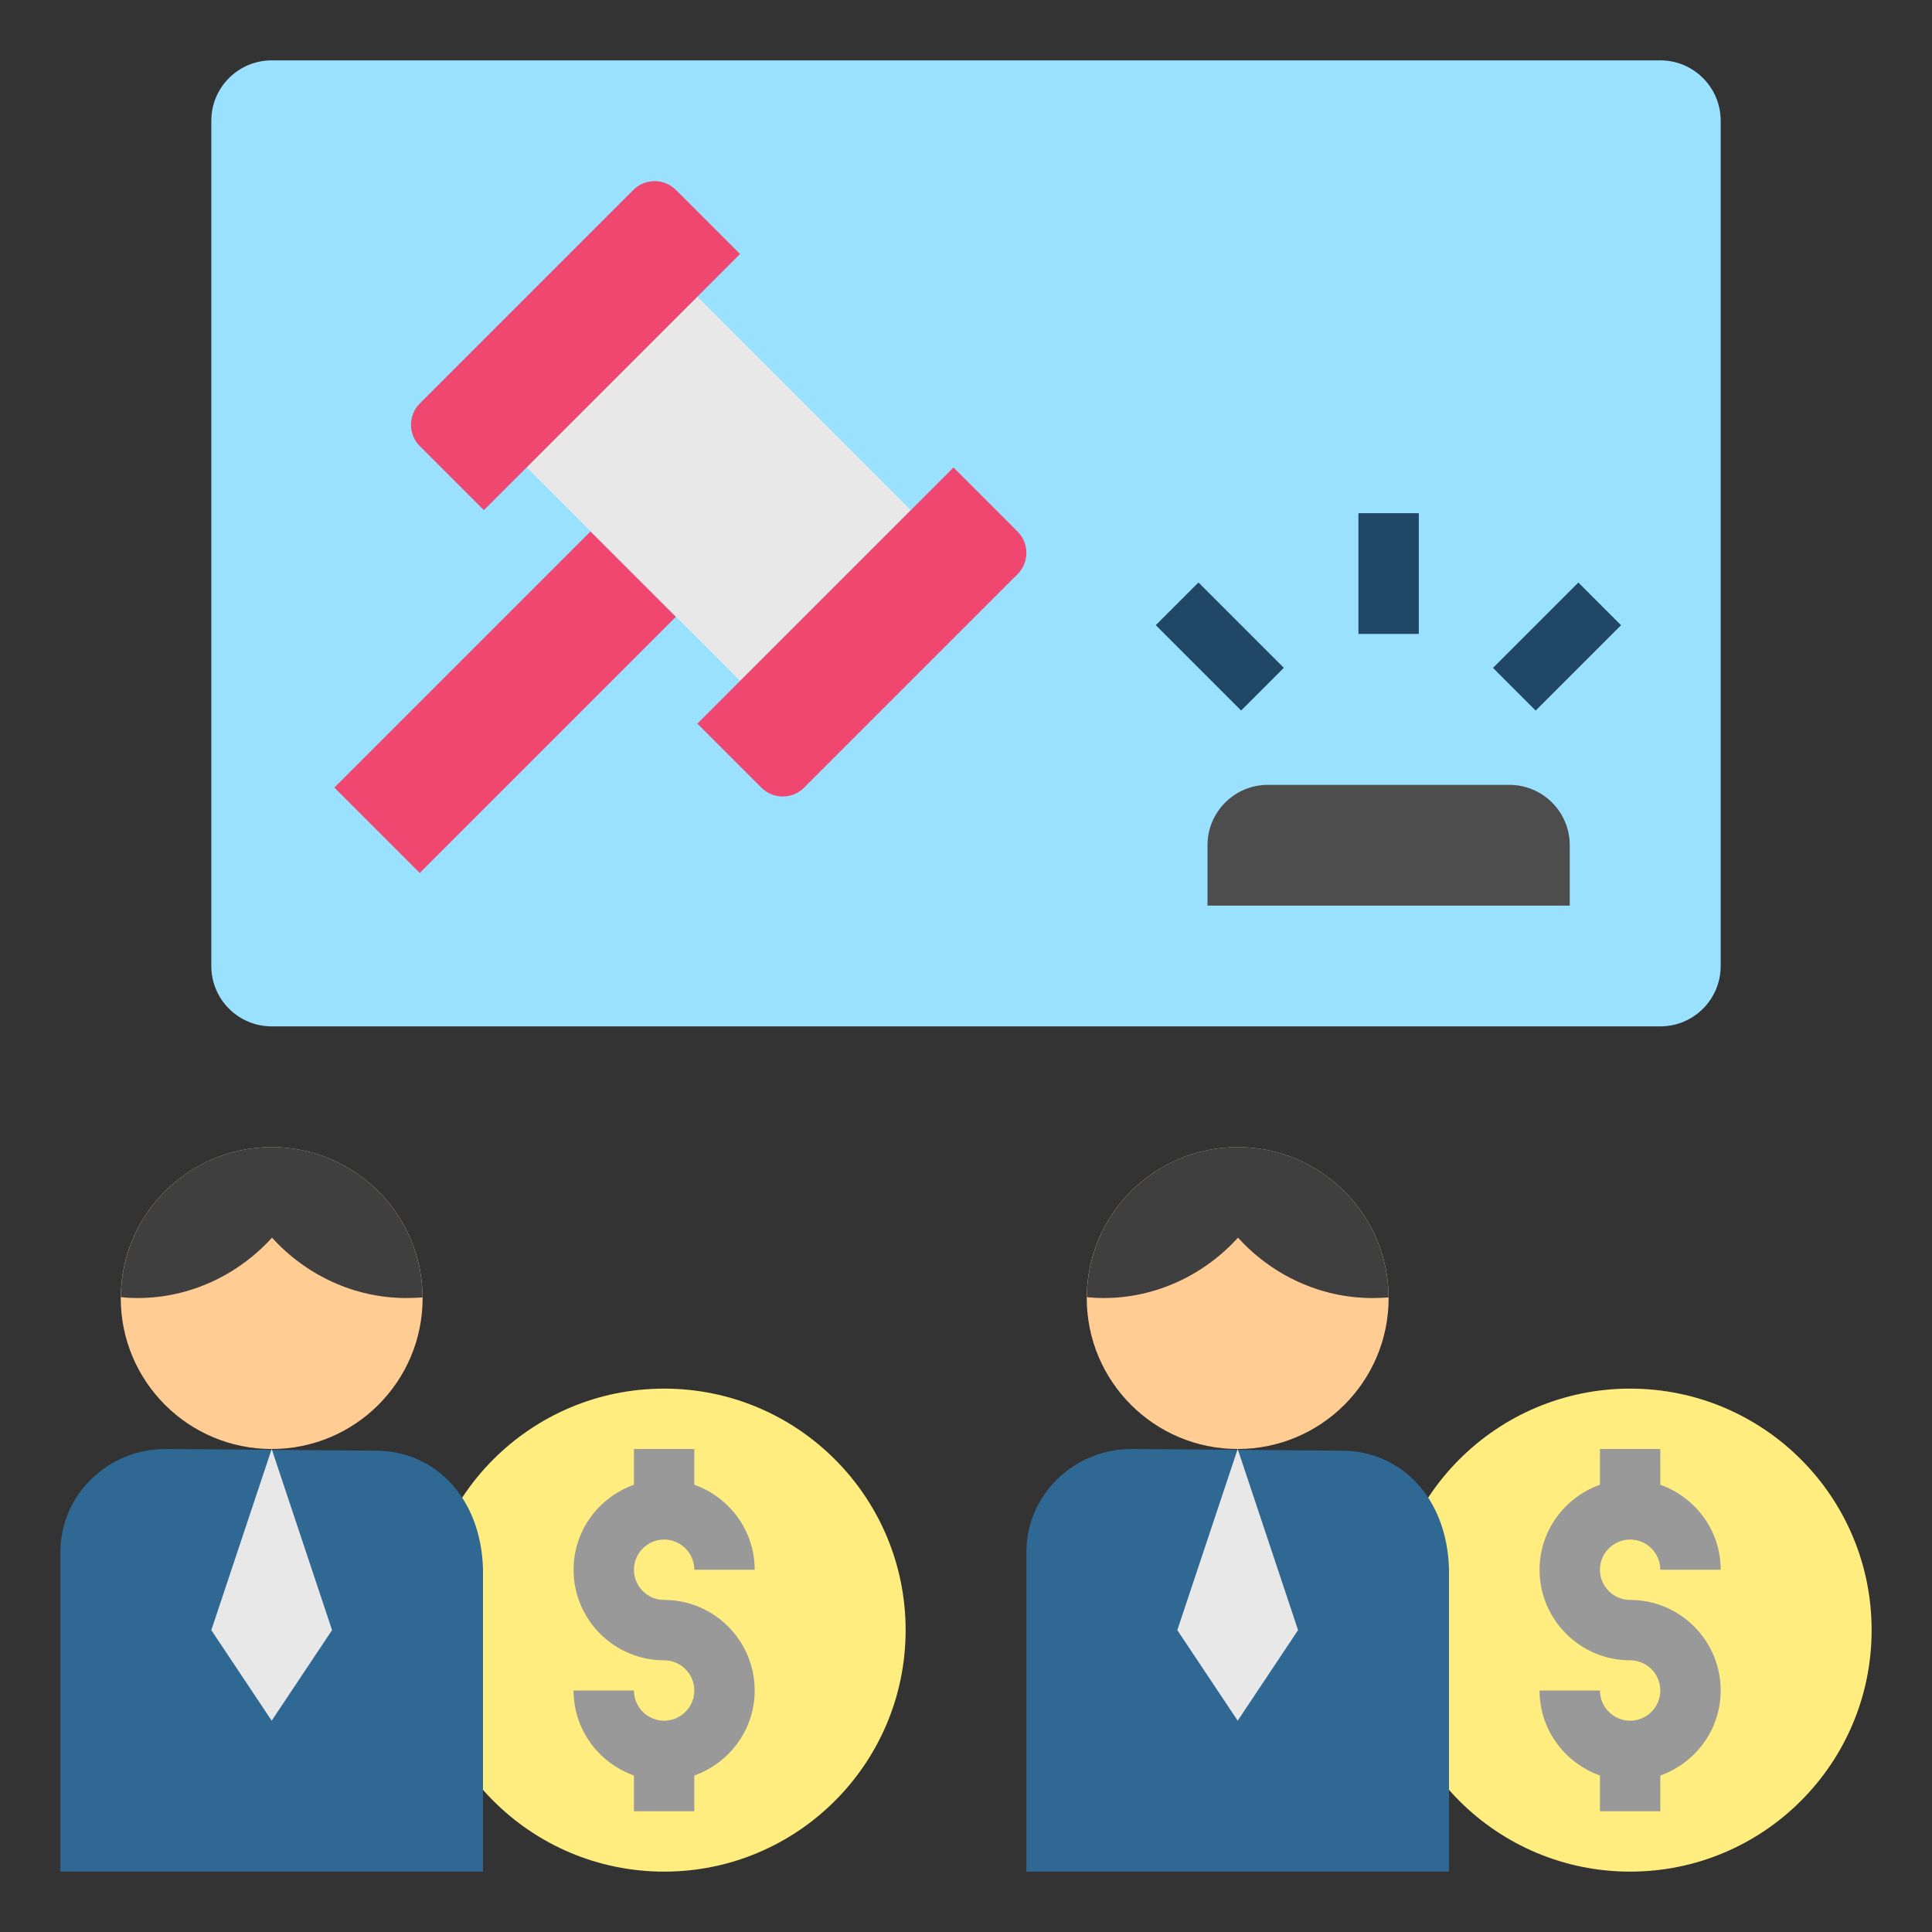 <?xml version="1.0" encoding="UTF-8"?> <svg xmlns="http://www.w3.org/2000/svg" id="Layer_1_1_" viewBox="0 0 64 64"><rect x="0" y="0" width="64" height="64" fill="#333333" stroke="none"/><path d="m55 34h-46c-1.105 0-2-.895-2-2v-28c0-1.105.895-2 2-2h46c1.105 0 2 .895 2 2v28c0 1.105-.895 2-2 2z" fill="#99e1ff"></path><path d="m52 30h-12v-2c0-1.105.895-2 2-2h8c1.105 0 2 .895 2 2z" fill="#4d4d4d"></path><path d="m18.808 12.192h10v8h-10z" fill="#e8e8e8" transform="matrix(.707 .707 -.707 .707 18.423 -12.092)"></path><g fill="#ef476f"><path d="m33.707 17.607-2.121-2.121-8.485 8.485 2.121 2.121c.391.391 1.024.391 1.414 0l7.071-7.071c.391-.391.391-1.024 0-1.414z"></path><path d="m16.029 16.899 8.485-8.485-2.121-2.121c-.391-.391-1.024-.391-1.414 0l-7.071 7.071c-.391.391-.391 1.024 0 1.414z"></path><path d="m10.737 21.263h12v4h-12z" transform="matrix(.707 -.707 .707 .707 -11.548 18.648)"></path></g><circle cx="22" cy="54" fill="#ffed80" r="8"></circle><path d="m12.482 48.056-6.969-.056c-1.936-.015-3.513 1.519-3.513 3.417v10.583h14v-10.017c-.062-2.386-1.605-3.912-3.518-3.927z" fill="#2e6893"></path><path d="m9 48-2 6 2 3 2-3z" fill="#e8e8e8"></path><circle cx="9" cy="43" fill="#ffcd94" r="5"></circle><path d="m9.01 41c1.12 1.23 2.71 2 4.46 2 .179 0 .359-.01.528-.02-.011-2.752-2.243-4.98-4.998-4.98-2.751 0-4.981 2.223-4.997 4.97.179.02.358.03.547.03 1.75 0 3.34-.77 4.46-2z" fill="#3f3f3f"></path><path d="m22 53c-.551 0-1-.449-1-1s.449-1 1-1 1 .449 1 1h2c0-1.302-.839-2.402-2-2.816v-1.184h-2v1.184c-1.161.414-2 1.514-2 2.816 0 1.654 1.346 3 3 3 .551 0 1 .449 1 1s-.449 1-1 1-1-.449-1-1h-2c0 1.302.839 2.402 2 2.816v1.184h2v-1.184c1.161-.414 2-1.514 2-2.816 0-1.654-1.346-3-3-3z" fill="#999"></path><circle cx="54" cy="54" fill="#ffed80" r="8"></circle><path d="m44.482 48.056-6.969-.056c-1.936-.015-3.513 1.519-3.513 3.417v10.583h14v-10.017c-.062-2.386-1.605-3.912-3.518-3.927z" fill="#2e6893"></path><path d="m41 48-2 6 2 3 2-3z" fill="#e8e8e8"></path><circle cx="41" cy="43" fill="#ffcd94" r="5"></circle><path d="m41.01 41c1.12 1.23 2.71 2 4.46 2 .179 0 .359-.01.528-.02-.011-2.752-2.243-4.98-4.998-4.98-2.751 0-4.981 2.223-4.997 4.97.179.02.358.03.547.03 1.75 0 3.34-.77 4.46-2z" fill="#3f3f3f"></path><path d="m54 53c-.551 0-1-.449-1-1s.449-1 1-1 1 .449 1 1h2c0-1.302-.839-2.402-2-2.816v-1.184h-2v1.184c-1.161.414-2 1.514-2 2.816 0 1.654 1.346 3 3 3 .551 0 1 .449 1 1s-.449 1-1 1-1-.449-1-1h-2c0 1.302.839 2.402 2 2.816v1.184h2v-1.184c1.161-.414 2-1.514 2-2.816 0-1.654-1.346-3-3-3z" fill="#999"></path><path d="m45 17h2v4h-2z" fill="#204866"></path><path d="m49.586 20.414h4v2h-4z" fill="#204866" transform="matrix(.707 -.707 .707 .707 -.033 42.749)"></path><path d="m39.414 19.414h2v4h-2z" fill="#204866" transform="matrix(.707 -.707 .707 .707 -3.305 34.849)"></path></svg> 